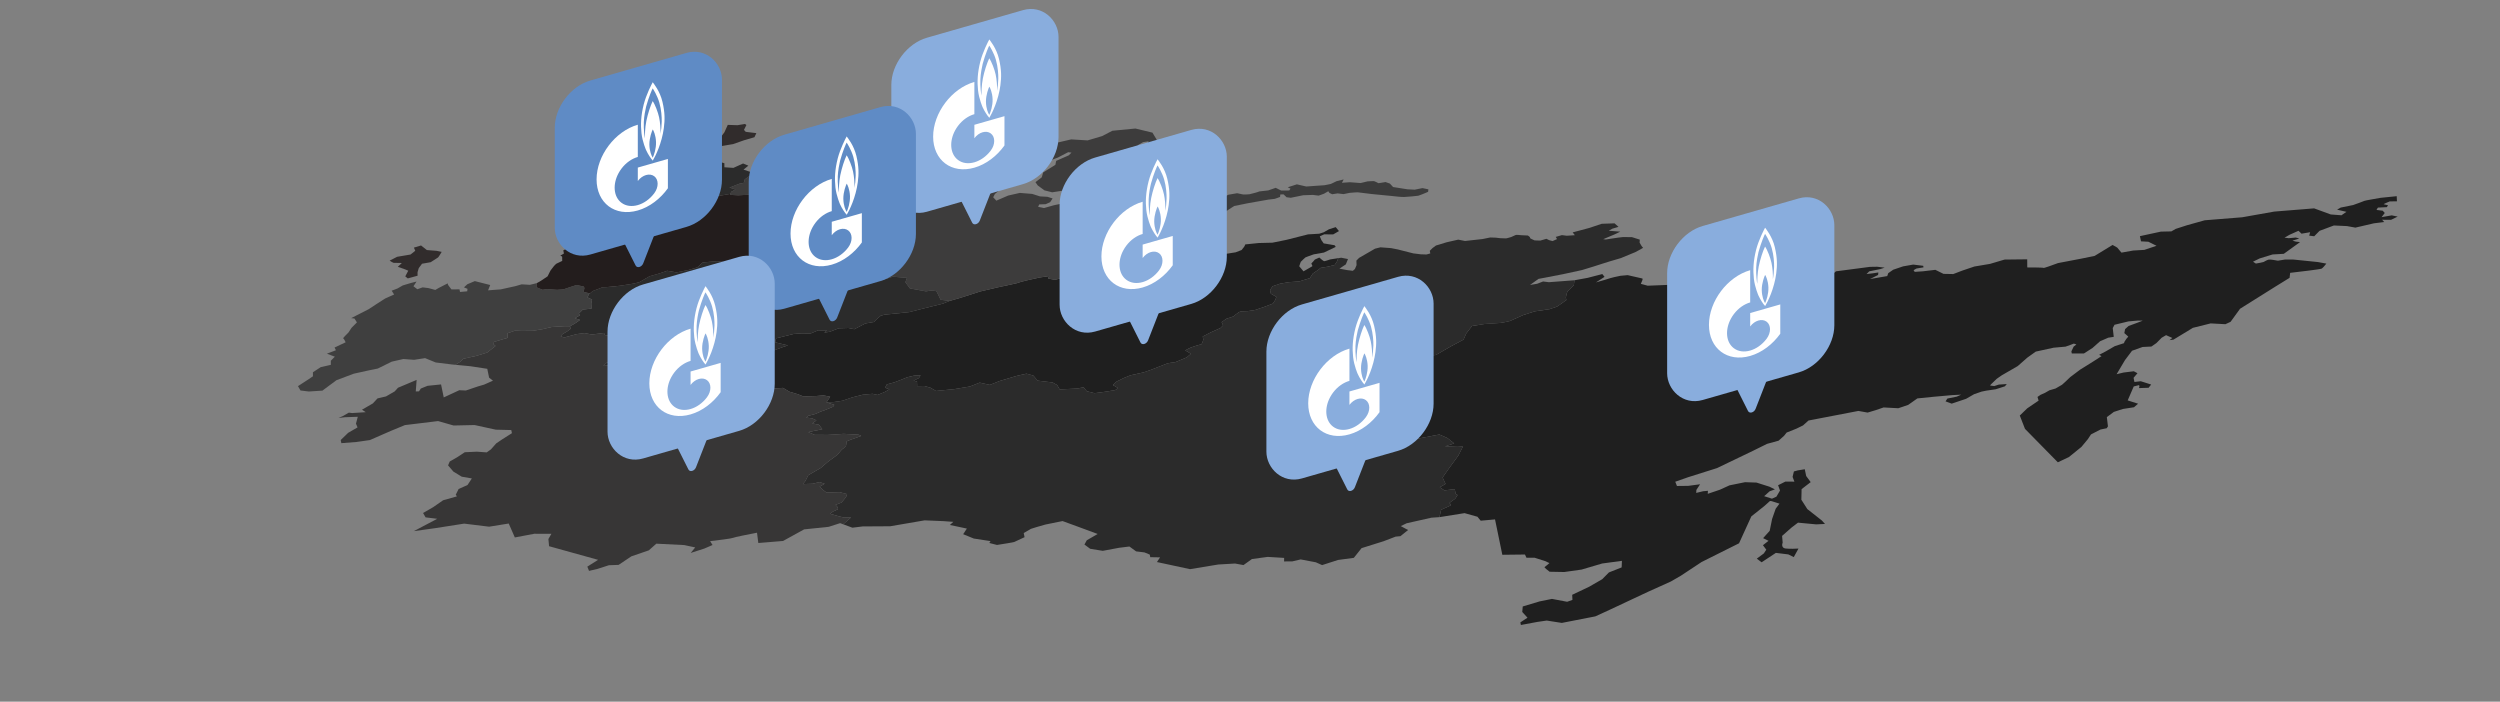 <?xml version="1.0" encoding="UTF-8"?> <svg xmlns="http://www.w3.org/2000/svg" width="1753" height="492" viewBox="0 0 1753 492" fill="none"><rect x="0" y="0" width="1753" height="492" fill="#808080" stroke="none"/><path d="M1009.33 362.625L1026.94 359.81L1035.99 362.343L1038.26 365.111L1048.31 364.211L1053.43 389.012L1069.31 388.828L1070.34 391.088L1076.02 391.074L1083.32 393.392L1086.47 394.845C1085.5 395.674 1083.47 397.391 1083.06 397.626C1082.66 397.86 1085.24 399.907 1086.58 400.901L1096.85 401.096L1109 399.389L1123.46 395.122L1137.29 393.264L1137.1 397.863L1128.17 401.387L1123.47 406.141L1114.33 411.418L1102.43 417.065L1102.6 420.641L1098.89 421.963L1088.25 419.945L1079.52 421.717L1067.75 425.248L1067.41 429.117L1071.08 433.122L1066.08 436.418L1066.45 438.241L1077.95 436.098L1084.57 435.133L1095.14 436.787L1118.63 432.206L1129.01 427.438L1155.43 415.042L1171.54 407.779L1178.65 403.675L1193.15 394.081L1219.42 380.955L1228.02 362.106L1237.29 354.714L1241.13 351.275L1242.29 351.418L1247.77 353.156L1245.1 356.738L1242.6 363.896L1240.91 372.22L1236.29 377.339L1240.09 379.228L1236.18 382.302L1238.53 385.435L1236.8 388.066L1231.87 391.727L1235.24 394.273L1245.24 387.681L1253.99 388.755L1257.79 390.643L1261.1 384.651C1259.23 384.777 1254.79 384.944 1252 384.6C1249.2 384.256 1249.5 381.687 1250 380.445L1249.6 375.775L1256.33 369.848L1260.75 366.48L1273.5 367.691L1279.69 367.384L1277.49 364.981L1267.31 356.978L1263.11 350.42L1263.28 342.975L1269.65 338.071L1266.49 333.772L1265.51 329.031L1260.57 329.846L1257.88 330.582L1256.96 334.379L1258.22 337.733L1251.95 337.675L1246.8 340.241L1248.14 343.96L1245.62 348.272L1242.5 349.666L1237.03 347.927L1240.86 344.488L1244.57 343.166L1240.76 341.277L1231.64 338.38L1223.63 338.107L1212.72 340.322L1205.97 343.403L1197.47 346.27L1197.6 344.153L1194.25 344.453L1189.38 345.632L1189.51 343.515L1192.11 339.568L1183.81 340.683L1175.87 340.774L1174.69 337.785L1183.7 334.626L1203.97 328.228L1229.3 316.054L1239.1 311.214L1247.16 309.006L1251 305.567L1252.8 303.3L1259.63 300.584L1264.27 298.31L1268.11 294.871L1303.09 288.147L1309.58 289.299L1315.47 287.534L1320.77 285.697L1331.11 286.256L1338.02 283.904L1344.47 279.365L1355.6 278.243L1368.99 277.044L1375.18 276.737L1372.06 278.131L1365.51 279.461L1364.22 281.434L1368.52 283.029L1378.62 279.648L1384.21 276.424L1389.51 274.587L1392.78 273.923L1399.4 272.958L1405.8 270.9L1407.17 269.291L1401.56 269.669L1398.37 270.698L1395.45 270.34L1395.88 269.682L1400.15 265.586L1403.63 263.169L1414.8 256.72L1421.53 250.793L1427.47 246.546L1439.98 243.816L1448.35 243.067L1452.05 241.744L1454.16 240.937L1455.98 241.516L1454.03 243.053L1452.45 246.414L1452.75 247.873L1461.27 247.853L1467.29 243.971L1472.57 239.287L1478.31 236.793L1482.16 236.2L1481.46 230.071L1482.68 227.733L1492.43 225.374L1499.12 224.775L1502.55 224.84L1498.33 226.455L1492.52 228.585L1490.13 230.78L1489.57 233.555L1492.36 236.029L1490.98 237.638L1489.69 239.612L1489.33 240.634L1482.94 242.693L1476.34 246.503L1471.92 248.804L1473.59 249.721L1467.57 253.603L1458.51 259.244L1451.63 264.442C1449.89 266.124 1446.32 269.548 1445.91 269.783L1441.35 272.421L1437.06 273.672L1434.01 275.43L1430.89 276.824L1428.69 278.331L1429.46 280.914L1421.49 286.334L1416.28 291.382L1419.92 300.714L1442.95 324.159L1450.72 320.491L1459.48 313.392L1464.03 307.908L1466.19 304.618L1472.86 301.173L1477.23 300.286L1478.09 298.971L1477.32 292.478L1482.24 288.817L1488.64 286.758L1496.35 285.572L1499.24 283.084L1491.94 280.766L1496.17 270.977L1499.95 270.019L1500.18 271.114L1499.82 272.136L1506.59 271.901L1508.4 269.635L1501.1 267.317L1496.66 267.838L1496.06 264.92L1498.8 261.703L1496.24 260.322L1489.04 261.215L1484.17 262.394L1490.07 252.455L1494.98 245.948L1502.38 243.304L1508.57 242.997L1512.05 240.58L1515.81 236.777L1518.86 235.018L1523.24 236.978L1521.29 238.515L1524.05 238.144L1537.68 229.865L1550.11 226.77L1560.46 227.33L1564.09 225.642L1570.72 216.504L1595.37 201.047L1605.45 194.82L1605.86 191.316C1612.9 190.521 1627.17 188.814 1627.98 188.345C1628.79 187.876 1630.49 185.809 1631.23 184.834L1625.33 183.753L1607.91 181.97L1602.23 181.984L1597.28 182.798C1595.51 182.462 1591.74 181.833 1590.87 182.011C1589.78 182.232 1587.75 183.405 1587.24 183.698C1586.83 183.932 1583.43 184.534 1581.79 184.805L1579.81 183.496L1584.46 181.223L1593.54 178.428L1601.4 177.972L1612.78 169.771L1609.86 169.413L1607.45 168.762L1612.25 167.218L1609.84 166.567L1604.82 167.017L1601.9 166.659L1605.46 164.607L1611.7 161.819L1613.83 163.858L1619.86 162.822L1619.22 165.231L1622.72 165.661L1626.48 161.857L1636.51 158.111L1645.69 158.528L1651.59 159.608L1664.61 156.585L1671.81 155.692L1670.34 154.09L1676.6 154.149L1681.25 151.875L1677.09 151.009L1669.96 152.267L1672.2 149.342L1670.73 147.74L1666.65 147.239C1666.19 147.182 1666.98 146.095 1667.44 145.559L1673.63 145.252L1674.49 143.937C1673.69 143.719 1671.97 143.271 1671.5 143.214C1671.04 143.157 1674.07 141.87 1675.64 141.234L1680.74 141.149L1680.57 137.573L1669.43 138.694C1665.77 139.311 1658.35 140.603 1657.94 140.838C1657.53 141.072 1652.49 142.894 1650.02 143.776L1641.3 145.548L1638.76 147.013L1645.32 148.53L1641.84 150.947L1634.34 150.381L1622.66 146.103L1594.71 148.358L1572.23 152.353L1545.96 154.458L1533.6 157.918L1525.61 160.491L1522.57 162.249L1515.21 162.413L1500.52 165.586L1501.28 169.233L1506.45 169.513L1512.15 172.345L1503.65 175.212L1495.79 175.668L1487.57 177.147L1484.56 173.578L1481.34 171.761L1468.72 179.454L1458.91 181.448L1443.05 184.478C1439.71 185.726 1433.02 188.15 1432.95 187.859C1432.89 187.567 1425.31 187.512 1421.52 187.521L1421.48 181.829L1405.6 182.012L1395.43 185.028L1384.45 186.879L1375.95 189.745L1369.63 192.168L1362.78 192.039L1357.08 189.206L1348.2 190.249L1342.6 190.627L1341.79 189.461L1343.82 188.289L1348.77 187.474L1348.54 186.38L1341.54 185.521L1334.42 186.779L1327.51 189.13L1324.04 191.547L1323.32 193.592L1311.25 195.664L1316.91 192.804L1317.11 191.052L1313.26 191.645L1308.82 192.167L1310.7 190.265L1318.34 188.714L1321.53 187.685L1316.28 187.04L1311.19 187.126L1287.4 190.247L1284.5 192.735L1279.05 193.843L1274.48 196.481L1279.22 197.418L1282.85 195.731L1283.22 197.555L1278.65 200.193L1276.7 201.73L1275.91 203.41L1268.99 202.916L1261.94 204.538L1260.64 206.512L1257.8 206.519L1251.31 205.366L1248.75 203.986C1247.71 204.45 1245.53 205.438 1245.12 205.673C1244.71 205.907 1240.35 207.338 1238.22 208.024L1236.04 208.468L1231.15 206.801L1226.91 205.57L1214.37 213.627L1208.41 215.028L1202.35 213.218C1201.59 212.295 1200.06 210.377 1200 210.086C1199.93 209.721 1200.34 206.217 1199.75 206.145C1199.29 206.088 1200.43 204.806 1201.05 204.172L1206.58 203.429C1207.01 202.771 1207.98 201.397 1208.39 201.162C1208.89 200.869 1209.53 198.459 1209.46 198.095L1208.7 194.447L1204.55 193.582L1196.25 194.696L1194.5 194.481L1191.06 191.57L1181.69 195.752L1172.84 199.641L1155.36 200.339L1150.55 199.037L1151.69 196.334C1151.81 195.993 1151.93 195.297 1151.47 195.24C1151 195.183 1144.51 193.675 1141.33 192.929L1136.31 193.379C1134.13 193.822 1129.66 194.766 1129.25 195.001C1128.85 195.235 1122.3 197.109 1119.08 198.017L1125.1 194.135L1123.55 192.168L1113.31 194.82L1104 196.52L1103.58 200.024C1102.33 201.292 1099.72 203.887 1099.32 204.121C1098.91 204.356 1098.25 207.189 1097.96 208.576L1098.34 210.4L1091.89 214.94L1086.59 216.777L1076.11 218.334L1068.12 220.907L1058.76 225.089C1057.13 225.482 1053.55 226.298 1052.21 226.418C1050.87 226.538 1044.18 226.973 1041 227.175L1032.2 228.582L1028.16 233.773L1026.22 238.156L1017.52 242.775L1006.85 248.93L999.576 249.458L1000.61 251.718L996.907 253.041L993.353 255.092L993.147 256.844L990.759 259.039L988.804 260.577L990.78 261.886L982.636 263.729L975.302 266.739C973.848 267.034 970.838 267.684 970.431 267.918C970.025 268.153 970.564 269.475 970.884 270.106L977.956 271.33C978.007 271.573 978.224 272.074 978.69 272.131C979.157 272.189 983.687 271.56 985.894 271.238L986.044 271.968L981.852 276.429L977.64 278.045C977.377 278.605 976.967 279.74 977.434 279.797C977.9 279.854 981.465 280.055 983.189 280.148L976.61 286.805L973.206 289.586L975.257 291.26L971.703 293.312C970.638 293.655 968.405 294.399 967.999 294.634L962.922 297.565C964.163 298.073 966.545 299.148 966.139 299.382C965.733 299.616 966.121 300.209 966.365 300.476L955.759 304.15L946.676 306.945L941.9 311.335L937.482 314.702L940.624 316.155L948.41 315.333C950.184 315.67 953.951 316.298 954.824 316.121C955.697 315.944 960.228 314.77 962.384 314.206L965.807 314.27L964.435 315.879C970.447 314.722 982.573 312.348 982.979 312.113C983.385 311.879 990.118 309.08 993.434 307.71L1009.29 304.68L1014.91 307.148L1019.67 310.932L1013.28 312.99L1021.88 313.335L1025.81 313.106L1022.57 319.463L1016.37 327.943L1011.54 334.815L1013.61 339.335L1009.55 341.68L1012.84 343.861L1020.05 342.968L1020.5 345.157L1020.72 346.251L1022.04 347.123L1020.31 349.755C1018.81 350.756 1015.94 352.772 1016.4 352.829C1016.87 352.886 1017.19 353.873 1017.29 354.36L1010.54 357.441L1009.33 362.625Z" fill="#1F1F1F"></path><path d="M836.603 178.618L833.763 178.624L828.892 179.804L825.263 181.491L824.474 183.171L818.512 184.572L812.626 186.337L810.163 188.168L808.866 190.141L803.995 191.32L799.707 192.571L789.156 193.764L779.545 194.006L770.065 192.131L764.912 194.697L757.408 194.131L747.213 194.301L739.653 196.217L734.913 195.279L735.702 193.599C733.859 193.846 729.955 194.386 729.082 194.563C728.209 194.74 722.562 196.014 719.848 196.628L716.068 197.586L712.871 198.615L699.274 201.567L687.35 204.368L674.562 208.485L665.987 210.987L663.88 211.795L661.267 212.896L652.616 215.032L637.495 218.863L620.249 220.656L617.559 221.392L614.664 223.88L612.784 225.782L606.747 226.818L599.056 230.85L594.899 229.984L588.128 230.219L581.809 232.642L577.954 233.235L579.909 231.698L573.646 231.64L568.418 233.842L562.155 233.783L556.55 234.162L544.119 237.256L543.556 240.031L552.529 242.199L549.332 243.228L541.415 246.166L539.178 249.09L533.518 251.95L532.764 248.303L525.183 247.372L530.844 244.513L526.968 242.259L521.006 243.66L512.581 246.891L516.251 250.896L526.822 252.55L525.299 253.429L514.974 255.716L509.143 255L497.577 256.779L486.82 259.724L480.35 261.417L477.53 264.27L479.3 267.331L476.254 269.09L474.806 270.334L481.145 270.757L487.614 269.063L492.485 267.884L495.983 268.313L498.11 270.352L500.724 269.251L501.945 266.913L505.931 264.203L509.636 262.881L517.422 262.059L520.941 265.335L523.424 266.351L531.588 267.353L534.503 267.711L536.63 269.749L539.49 272.589L543.421 272.361L549.026 271.982L553.56 274.672L559.617 276.482L563.342 278.006L572.37 277.692L577.392 277.243L582.132 278.18L579.538 282.127L584.052 281.97L590.672 281.006L597.574 278.654L605.134 276.739L611.83 276.139L615.404 276.934L620.631 274.732L623.678 272.973L620.611 271.886L621.833 269.547L627.211 268.075L631.424 266.46L636.144 264.551L641.015 263.372L645.529 263.215L644.232 265.189L640.602 266.876L643.01 267.527L643.106 270.738L648.203 270.653L652.435 271.883L656.311 274.136L669.119 272.865L680.103 271.015L686.929 268.298L694.077 269.887L700.903 267.171L712.676 263.64L719.728 262.017L724.544 263.32L727.555 266.888L738.051 268.177L741.268 269.994L743.037 273.055L755.413 272.442L759.776 271.556L762.053 274.323L767.452 275.697L775.746 274.583C777.395 274.311 780.911 273.724 781.783 273.547C782.656 273.37 783.45 272.448 783.739 272.01C782.861 271.428 780.988 270.25 780.522 270.193C780.055 270.136 781.869 268.462 782.834 267.633L787.986 265.067L792.706 263.158L801.94 261.093L807.243 259.256C810.754 257.909 817.876 255.158 818.282 254.924C818.688 254.689 822.476 254.135 824.319 253.888L832.161 250.585L835.056 248.097C833.959 247.37 831.647 245.901 831.181 245.844C830.597 245.772 834.227 244.085 834.734 243.792C835.242 243.499 841.636 241.44 842.219 241.512C842.686 241.569 843.466 239.295 843.798 238.151L843.345 235.963L849.513 232.81L855.756 230.022L857.636 228.12L856.6 225.86L860.079 223.444L864.874 221.9L866.322 220.656L868.785 218.826L870.384 218.311L874.898 218.154C876.741 217.907 880.529 217.353 880.935 217.118C881.341 216.884 884.639 215.796 886.238 215.281L892.556 212.858L894.286 210.227L894.999 208.182L891.124 205.928L890.596 203.375L892.325 200.744L897.628 198.907L903.665 197.871L910.944 197.343L918.429 195.063L920.59 191.774L924.576 189.064L926.024 187.82L930.97 187.005L935.841 185.826L937.57 183.195L938.385 181.027L932.755 181.893C931.52 182.334 928.933 183.201 928.467 183.144C928 183.086 926.027 181.422 925.099 180.597L921.977 181.991C921.376 182.747 920.071 184.316 919.665 184.551C919.158 184.844 920.625 186.446 920.118 186.739L916.564 188.791L914.025 190.257L911.014 186.688L912.085 183.62C913.025 182.669 915.006 180.709 915.413 180.474C915.819 180.24 919.456 178.956 921.223 178.344L928.351 177.087L936.625 173.126L935.816 171.96L928.16 170.665L926.541 168.333L925.431 165.709L928.552 164.315L934.815 164.373L938.877 162.028L936.6 159.26L931.804 160.804L928.251 162.856L925.054 163.885L917.192 164.342L902.071 168.173L892.254 170.166L882.643 170.408L873.183 171.379C873.064 171.72 872.74 172.533 872.394 173.059C872.048 173.586 871.047 174.79 870.589 175.326L866.377 176.942L858.666 178.128C856.578 178.108 852.301 178.128 851.895 178.363C851.489 178.597 848.73 180.462 847.401 181.365L847.346 183.847L844.45 186.335L840.162 187.586L839.449 189.631C839.499 189.874 839.381 190.404 838.509 190.582C837.636 190.759 832.666 191.642 830.29 192.061L826.942 192.361L832.562 183.809L835.231 180.227L836.603 178.618Z" fill="#1F1F1F"></path><path d="M597.711 370.023L604.914 369.13L624.212 369.012L648.36 364.868L661.545 365.42L668.467 365.915L666.079 368.11L677.968 370.636L675.374 374.583L682.824 377.63L694.561 379.427L693.696 380.742L699.095 382.116C702.951 381.523 710.763 380.279 711.169 380.044C711.576 379.81 716.178 377.697 718.428 376.67L717.825 373.752L722.902 370.821C723.308 370.586 729.854 368.712 733.076 367.805L742.893 365.811L745.074 365.368L756.757 369.646L769.68 374.432L762.065 378.829L760.411 381.825L764.438 384.807L773.26 386.246L784.751 384.102L791.954 383.21L796.639 386.628L802.47 387.344L806.195 388.868L806.572 390.692L813.418 390.821L811.257 394.111L834.45 399.091L854.235 395.833L866.028 395.148L871.934 396.229L877.876 391.982L888.935 390.496L900.446 391.199L900.391 393.68L906.071 393.667L912.033 392.266L922.679 394.284L927.063 396.244L938.252 392.642L949.311 391.156L954.725 384.356L970.202 379.503L978.627 376.272L981.974 375.972L987.333 371.653L982.216 368.892L986.352 366.912L1003.73 363.003L1009.33 362.625L1010.54 357.441L1017.29 354.36C1017.19 353.873 1016.87 352.886 1016.4 352.829C1015.94 352.772 1018.81 350.756 1020.31 349.755L1022.04 347.123L1020.72 346.251L1020.5 345.157L1020.05 342.968L1012.84 343.861L1009.55 341.68L1013.61 339.335L1011.54 334.815L1016.37 327.943L1022.57 319.463L1025.81 313.106L1021.88 313.335L1013.28 312.99L1019.67 310.932L1014.91 307.148L1009.29 304.68L993.434 307.71C990.118 309.08 983.385 311.879 982.979 312.113C982.573 312.348 970.447 314.722 964.435 315.879L965.807 314.27L962.384 314.206C960.228 314.77 955.697 315.944 954.824 316.121C953.951 316.298 950.184 315.67 948.41 315.333L940.624 316.155L937.482 314.702L941.9 311.335L946.676 306.945L955.759 304.15L966.365 300.476C966.121 300.209 965.733 299.616 966.139 299.382C966.545 299.148 964.163 298.073 962.922 297.565L967.999 294.634C968.405 294.399 970.638 293.655 971.703 293.312L975.257 291.26L973.206 289.586L976.61 286.805L983.189 280.148C981.465 280.055 977.9 279.854 977.434 279.797C976.967 279.74 977.377 278.605 977.64 278.045L981.852 276.429L986.044 271.968L985.894 271.238C983.687 271.56 979.157 272.189 978.69 272.131C978.224 272.074 978.007 271.573 977.956 271.33L970.884 270.106C970.564 269.475 970.025 268.153 970.431 267.918C970.838 267.684 973.848 267.034 975.302 266.739L982.636 263.729L990.78 261.886L988.804 260.577L990.759 259.039L993.147 256.844L993.353 255.092L996.907 253.041L1000.61 251.718L999.576 249.458L1006.85 248.93L1017.52 242.775L1026.22 238.156L1028.16 233.773L1032.2 228.582L1041 227.175C1044.18 226.973 1050.87 226.538 1052.21 226.418C1053.55 226.298 1057.13 225.482 1058.76 225.089L1068.12 220.907L1076.11 218.334L1086.59 216.777L1091.89 214.94L1098.34 210.4L1097.96 208.576C1098.25 207.189 1098.91 204.356 1099.32 204.121C1099.72 203.887 1102.33 201.292 1103.58 200.024L1104 196.52L1086.09 197.876L1082.01 197.375L1077.8 198.991L1072.85 199.805L1078.79 195.558L1095.74 192.307L1109.33 189.356C1113.79 188.007 1122.81 185.252 1123.21 185.017C1123.62 184.783 1132.3 182.222 1136.58 180.972L1146.53 176.861C1148.59 175.81 1152.58 173.694 1152.12 173.637C1151.65 173.58 1150.3 171.281 1149.69 170.14L1149.82 168.023L1144.34 166.284C1142.45 166.289 1138.55 166.284 1138.08 166.226C1137.61 166.169 1132.36 166.945 1129.79 167.341L1125.93 167.934L1124.18 167.719L1132.02 164.416L1136.16 162.436L1128.07 161.798L1130.61 160.333L1134.9 159.082L1132.11 156.607L1123.09 156.921L1114.59 159.787L1102.74 162.953L1104.28 164.92L1098.68 165.298L1095.18 164.868L1090.89 166.119L1091.78 167.65L1088.65 169.044L1086.25 168.393L1084.35 167.448L1080.06 168.699L1076.05 168.563C1074.81 168.055 1072.43 166.98 1072.83 166.746C1073.24 166.511 1072.03 165.58 1071.37 165.144L1066.78 164.936C1065.61 164.793 1063.18 164.565 1062.77 164.799C1062.36 165.034 1060.52 165.826 1059.65 166.193C1058.58 166.536 1056.34 167.208 1055.87 167.151C1055.4 167.094 1053 167.036 1051.86 167.015L1048.95 166.657L1044.94 166.52L1039.49 167.628L1027.26 168.97L1022.52 168.033L1014.38 169.877L1006.89 172.157L1004.43 173.987L1002.55 175.889L1002.93 177.712L1000.24 178.449L996.232 178.312L990.984 177.668L980.187 174.92L975.447 173.983L967.942 173.417L964.162 174.374L958.069 177.892L952.992 180.823L951.112 182.725L951.208 185.936L950.062 188.639L948.614 189.883L944.532 189.382L939.209 188.372L943.703 185.37L945.206 181.644L940.466 180.707L938.385 181.027L937.57 183.195L935.841 185.826L930.97 187.005L926.024 187.82L924.576 189.064L920.59 191.774L918.429 195.063L910.944 197.343L903.665 197.871L897.628 198.907L892.325 200.744L890.596 203.375L891.124 205.928L894.999 208.182L894.286 210.227L892.556 212.858L886.238 215.281C884.639 215.796 881.341 216.884 880.935 217.118C880.529 217.353 876.741 217.907 874.898 218.154L870.384 218.311L868.785 218.826L866.322 220.656L864.874 221.9L860.079 223.444L856.6 225.86L857.636 228.12L855.756 230.022L849.513 232.81L843.345 235.963L843.798 238.151C843.466 239.295 842.686 241.569 842.219 241.512C841.636 241.44 835.242 243.499 834.734 243.792C834.227 244.085 830.597 245.772 831.181 245.844C831.647 245.901 833.959 247.37 835.056 248.097L832.161 250.585L824.319 253.888C822.476 254.135 818.688 254.689 818.282 254.924C817.876 255.158 810.754 257.909 807.243 259.256L801.94 261.093L792.706 263.158L787.986 265.067L782.834 267.633C781.869 268.462 780.055 270.136 780.522 270.193C780.988 270.25 782.861 271.428 783.739 272.01C783.45 272.448 782.656 273.37 781.783 273.547C780.911 273.724 777.395 274.311 775.746 274.583L767.452 275.697L762.053 274.323L759.776 271.556L755.413 272.442L743.037 273.055L741.268 269.994L738.051 268.177L727.555 266.888L724.544 263.32L719.728 262.017L712.676 263.64L700.903 267.171L694.077 269.887L686.929 268.298L680.103 271.015L669.119 272.865L656.311 274.136L652.435 271.883L648.203 270.653L643.106 270.738L643.01 267.527L640.602 266.876L644.232 265.189L645.529 263.215L641.015 263.372L636.144 264.551L631.424 266.46L627.211 268.075L621.833 269.547L620.611 271.886L623.678 272.973L620.631 274.732L615.404 276.934L611.83 276.139L605.134 276.739L597.574 278.654L590.672 281.006L584.052 281.97L579.538 282.127L585.012 283.866L584.148 285.181L578.92 287.383L575.215 288.705L572.094 290.099L570.495 290.614L566.715 291.572L565.267 292.816L569.349 293.317L572.491 294.769L569.52 296.892L574.26 297.83L576.613 300.962L566.796 302.956L571.179 304.916C574.019 304.909 579.816 304.91 580.282 304.968C580.749 305.025 587.95 304.487 591.492 304.211L601.837 304.771C602.639 304.988 604.143 305.48 603.737 305.715C603.331 305.949 598.628 307.576 596.328 308.36L593.714 309.46L593.226 312.6C592.769 313.136 591.651 314.326 590.839 314.795C589.823 315.381 587.662 318.67 587.154 318.963C586.646 319.256 582.228 322.624 581.72 322.917C581.314 323.151 579.282 324.869 578.317 325.698C577.521 326.43 575.828 327.952 575.422 328.186L566.791 333.169L564.78 337.188L562.976 339.454L569.747 339.22L574.618 338.04L578.267 339.199L574.713 341.251L576.839 343.289L579.549 345.399L588.577 345.086L593.976 346.46L593.262 348.505L590.085 352.38L585.873 353.996L587.341 355.598L587.642 357.057L584.013 358.744L582.058 360.281L588.698 362.163L591.689 362.886L596.786 362.8L591.249 367.63L597.711 370.023Z" fill="#2B2B2B"></path><path d="M536.597 121.165L528.303 122.28L525.182 123.674L522.211 125.797L521.572 128.207L518.3 128.871L511.474 131.588L515.706 132.818L512.66 134.577L512.184 135.94L511.946 136.622L517.702 136.973C519.57 136.847 523.423 136.61 523.89 136.667C524.356 136.724 527.958 135.271 529.701 134.537L535.436 132.042L539.086 133.201L542.68 136.841L546.199 140.117L554.211 140.39C555.835 139.997 559.3 139.166 560.173 138.989C561.046 138.812 561.026 139.449 560.907 139.79L560.268 142.2L560.721 144.388L567.135 145.176L566.647 148.315L569.789 149.767L573.871 150.268L570.468 153.049L569.905 155.824L572.614 157.934L575.982 160.48L571.77 162.096L567.276 165.099L570.493 166.915L579.898 168.426L583.925 171.408L583.306 176.664L583.854 182.063L591.209 181.9L594.35 183.352L598.281 183.124L602.494 181.508L601.609 179.978L604.223 178.877L608.154 178.649L612.235 179.15L617.182 178.335L621.62 177.814L625.627 177.95L627.527 178.895L626.305 181.233L622.319 183.942L618.539 184.9L604.942 187.852L600.654 189.102L596.16 192.105L592.682 194.522L597.628 193.707L600.9 193.043L603.74 193.036L606.374 194.781L609.667 196.963L615.93 197.021L621.309 195.548L626.104 194.004L635.942 194.857L634.871 197.925L638.033 202.223L649.263 204.313L653.118 203.72L656.617 204.149L659.572 210.199L665.987 210.987L674.562 208.485L687.35 204.368L699.274 201.567L712.871 198.615L716.068 197.586L719.848 196.628C722.562 196.014 728.209 194.74 729.082 194.563C729.955 194.386 733.859 193.846 735.702 193.599L734.913 195.279L739.653 196.217L747.213 194.301L757.408 194.131L764.912 194.697L770.065 192.131L779.545 194.006L789.156 193.764L799.707 192.571L803.995 191.32L808.866 190.141L810.163 188.168L812.626 186.337L818.512 184.572L824.474 183.171L825.263 181.491L828.892 179.804L833.763 178.624L836.603 178.618L837.166 175.843L835.397 172.782L838.875 170.366L836.166 168.256L833.25 167.898L827.721 168.641L822.569 171.207L817.924 173.481L809.911 173.208L804.457 174.315L804.005 172.127L808.876 170.948L813.164 169.697L813.445 168.31L805.432 168.037L799.958 166.298L800.014 163.817L790.176 162.964L786.019 162.099L787.899 160.197L793.579 160.183L800.707 158.926L803.603 156.438L798.355 155.793L790.795 157.709L790.061 156.908L787.427 155.162L781.143 152.258L776.252 150.591L772.829 150.526L767.958 151.705L768.596 149.296L762.408 149.602L755.788 150.567L750.033 150.215L749.073 148.32L752.551 145.904L757.196 143.63L762.067 142.451L767.671 142.073L768.782 144.698L773.221 144.176L780.63 141.531L788.246 137.135L787.492 133.487L784.501 132.765L781.454 134.524L772.804 136.66L765.168 138.211L755.708 139.182L748.881 141.899L739.064 143.892L732.087 145.879L727.93 145.013L728.719 143.333L733.233 143.176L736.355 141.782L738.084 139.151L734.435 137.992L729.262 137.712L723.788 135.974L715.117 135.265L706.973 137.108L698.624 140.704L696.422 138.301L697.644 135.963L703.002 131.644L709.602 127.834L706.687 127.476L701.007 127.489L692.939 129.698L691.134 131.964L691.511 133.788L684.459 135.41L681.468 134.688L683.046 131.327L691.094 126.272L692.391 124.299L711.291 119.51L719.661 118.761L725.698 117.725L729.759 115.38L737.601 112.077L741.813 110.462L748.996 106.723L751.329 107.009L749.449 108.911L740.592 112.8L740.029 115.574L731.474 120.922L730.478 124.354L726.06 127.722L727.678 130.053L732.363 133.472L737.762 134.846L745.473 133.66L752.018 132.331L761.609 129.243L767.777 126.09L770.672 123.602L776.106 119.649L782.706 115.838L791.412 111.22L796.187 106.83L797.972 101.717L801.526 99.665L805.381 99.072L804.743 101.482L809.181 100.961L811.569 98.766L808.106 93.008L796.142 90.118L779.986 91.689L772.803 95.427L762.629 98.444L751.118 97.741L725.089 103.787L721.515 102.993L714.387 104.25L709.215 103.971L695.768 107.652L693.888 109.554L690.616 110.218L684.127 109.066L665.905 117.137L658.551 117.3L652.493 115.49L630.919 112.841L615.552 112.731L609.178 117.636L604.156 118.086L606.036 116.184L603.121 115.826L601.859 112.472L591.383 114.029L583.728 112.734L566.934 116.715L558.77 115.712L549.104 118.435L544.439 117.863L536.597 121.165Z" fill="#3D3C3C"></path><path d="M846.993 154.656L859.837 148.058L865.346 144.469L875.163 142.475C876.036 142.298 885.03 140.724 889.419 139.96L893.857 139.438L897.562 138.116L897.768 136.364L900.025 136.286L902.151 138.324L905.067 138.682L909.43 137.796L913.793 136.91L920.564 136.675L924.646 137.176L928.351 135.854L931.397 134.095L932.206 135.261L934.106 136.205L937.962 135.612L942.043 136.113L946.407 135.227C948.081 135.077 951.545 134.792 952.011 134.849L961.924 136.066L975.843 137.42C977.981 137.682 982.709 138.191 984.514 138.129C986.771 138.05 993.467 137.451 994.558 137.229C995.43 137.052 999.472 135.344 1001.38 134.513L1001.59 132.761L997.433 131.895L991.979 133.003L986.806 132.723L976.818 131.141L974.617 128.738L971.55 127.651L966.604 128.465C965.751 128.005 963.929 127.07 963.462 127.013C962.996 126.956 960.259 127.094 958.948 127.17L954.077 128.349L946.572 127.783L940.968 128.161L942.189 125.823L937.318 127.002L933.181 128.982L928.818 129.868L915.935 130.775L909.37 129.258L902.976 131.316L904.876 132.26L904.011 133.576L898.331 133.59L894.531 131.701L889.228 133.538L883.115 134.209C882.413 134.479 880.791 135.062 879.918 135.239C878.827 135.46 877.229 135.975 876.138 136.196C875.265 136.374 872.765 136.375 871.624 136.353L867.467 135.487L861.43 136.523L857.293 138.503L854.83 140.334L856.73 141.278L855.508 143.616L851.296 145.232L846.274 145.681L842.57 147.004L841.348 149.342L842.384 151.602L841.67 153.647L843.646 154.956L844.887 155.464L846.993 154.656Z" fill="#3C3C3C"></path><path d="M805.759 142.129L807.227 143.731L805.422 145.997L801.21 147.613L794.871 147.19L791.805 146.103L795.791 143.393L801.169 141.921L805.759 142.129Z" fill="#2C2B2B"></path><path d="M844.852 160.791L841.957 163.28L838.252 164.602L835.713 166.068L831.858 166.661L831.556 165.202L833.286 162.57L838.513 160.369L844.626 159.697L844.852 160.791Z" fill="#3C3C3C"></path><path d="M512.66 134.577L515.706 132.818L511.474 131.588L518.3 128.871L521.572 128.207L522.211 125.797L525.182 123.674L528.303 122.28L528.077 121.185L521.361 118.939L524.764 116.158L521.039 114.634L514.289 117.715L507.95 117.292L507.93 114.446L501.289 112.564L495.835 113.672L485.49 113.113L488.084 109.166L491.563 106.749L488.647 106.391L471.702 109.643L468.711 108.92L465.419 106.738L461.845 105.944L456.109 108.439L448.83 108.967L447.458 110.576L447.554 113.787L450.489 116.991L446.579 120.065C445.181 121.552 442.285 124.585 441.879 124.82C441.472 125.054 434.313 129.46 430.785 131.633L433.213 135.13C433.702 135.664 434.914 136.761 435.847 136.876C436.78 136.99 430.542 139.394 427.307 140.581L419.882 144.868L428.835 144.19L434.741 145.271L441.457 147.517L437.471 150.227L448.962 148.083L455.205 145.295L460.453 145.94L457.557 148.428L458.085 150.981L463.765 150.967L465.872 150.159L470.084 148.544L472.622 147.078L477.192 144.44L482.344 141.874L492.01 139.151L500.305 138.036L512.184 135.94L512.66 134.577Z" fill="#2B2B2B"></path><path d="M665.987 210.987L659.572 210.199L656.617 204.149L653.118 203.72L649.263 204.313L638.033 202.223L634.871 197.925L635.942 194.857L626.104 194.004L621.309 195.548L615.93 197.021L609.667 196.963L606.374 194.781L603.74 193.036L600.9 193.043L597.628 193.707L592.682 194.522L596.16 192.105L600.654 189.102L604.942 187.852L618.539 184.9L622.319 183.942L626.305 181.233L627.527 178.895L625.627 177.95L621.62 177.814L617.182 178.335L612.235 179.15L608.154 178.649L604.223 178.877L601.609 179.978L602.494 181.508L598.281 183.124L594.35 183.352L591.736 184.453L586.433 186.29L582.296 188.27L577.275 188.72L567.513 188.232L563.733 189.19L558.917 187.888L559.988 184.82L555.172 183.518L550.226 184.332L540.971 183.551L533.899 182.328L530.325 181.533L519.698 182.361L508.64 183.847L502.809 183.131L492.765 184.031L488.93 187.47L483.043 189.235L474.317 191.007L467.828 189.855L462.524 191.692L455.547 193.679L453.009 195.145L448.44 197.783C448.033 198.017 445.023 198.667 443.569 198.962L434.767 200.369L425.307 201.341C424.36 201.343 422.365 201.406 421.959 201.64C421.553 201.875 417.577 203.354 415.64 204.064L413.672 205.755L412.745 206.552C412.651 207.014 412.362 207.998 411.956 208.232C411.55 208.467 413.931 209.541 415.173 210.049L414.61 212.824L414.781 216.399L408.668 217.07L405.848 219.923L406.658 221.089L403.104 223.141L406.753 224.3C405.932 224.91 404.189 226.189 403.783 226.423L399.721 228.768L400.098 230.592L397.635 232.422L394.589 234.181C394.183 234.415 393.505 235.351 393.217 235.79C393.85 236.104 395.335 236.69 396.207 236.512C397.08 236.335 401.95 234.966 404.275 234.304L409.805 233.561L415.128 234.57L423.422 233.456L424.307 234.986L431.812 235.552L438.658 235.682L436.044 236.783L432.134 239.857L434.034 240.801L440.805 240.566L441.539 241.367L439.583 242.905L435.371 244.52L436.763 245.757L436.633 247.874L434.32 250.434L430.842 252.85L425.463 254.323L423.076 256.518L430.354 255.99L432.837 257.005L426.896 261.252L431.636 262.19L438.483 262.319L439.594 264.944L438.297 266.918L441.288 267.64L446.968 267.627L445.163 269.893L444.449 271.938L440.82 273.626L439.523 275.599L441.574 277.273L447.611 276.237L449.079 277.839L448.873 279.591L454.855 281.036C456.309 280.741 459.32 280.091 459.726 279.857L463.787 277.512L465.441 274.516L467.753 271.956L472.041 270.705L474.806 270.334L476.254 269.09L479.3 267.331L477.53 264.27L480.35 261.417L486.82 259.724L497.577 256.779L509.143 255L514.974 255.716L525.299 253.429L526.822 252.55L516.251 250.896L512.581 246.891L521.006 243.66L526.968 242.259L530.844 244.513L525.183 247.372L532.764 248.303L533.518 251.95L539.178 249.09L541.415 246.166L549.332 243.228L552.529 242.199L543.556 240.031L544.119 237.256L556.55 234.162L562.155 233.783L568.418 233.842L573.646 231.64L579.909 231.698L577.954 233.235L581.809 232.642L588.128 230.219L594.899 229.984L599.056 230.85L606.747 226.818L612.784 225.782L614.664 223.88L617.559 221.392L620.249 220.656L637.495 218.863L652.616 215.032L661.267 212.896L663.88 211.795L665.987 210.987Z" fill="#2B2B2B"></path><path d="M329.935 256.812L341.673 258.608L342.125 260.796L342.955 264.808L345.664 266.918L339.421 269.706L335.133 270.957L326.633 273.823L322.044 273.615L314.785 276.99L311.156 278.677L309.271 269.559L299.81 270.53L295.09 272.439L293.793 274.412L291.536 274.49L292.134 266.388L279.065 271.893L276.753 274.452L270.66 277.97L264.699 279.371L261.447 282.881L253.831 287.278L256.465 289.023L246.929 289.63L244.597 289.343L240.535 291.688L237.414 293.082L241.852 292.561L250.88 292.248L249.604 297.067L250.715 299.692L244.115 303.502L238.907 308.55L239.359 310.739L249.986 309.911L259.371 308.575L273.963 302.191L283.911 298.081L307.195 295.252L318.068 298.364L332.776 298.038L347.655 301.286L358.508 301.553L358.96 303.741L351.928 308.209L347.942 310.919L344.257 315.087L341.287 317.211L334.365 316.716L325.92 317.101L320.918 320.397L315.334 323.622L314.188 326.324L317.933 330.694L323.784 334.256L330.856 335.48L327.83 340.085L321.587 342.873L319.577 346.892L320.386 348.057L310.719 350.781L303.763 355.614L296.655 359.717L298.424 362.778L306.588 363.78L290.191 372.431L305.105 370.352L325.473 367.166L342.966 369.314L356.714 367.092L361.007 376.861L374.68 374.274L386.623 374.319L384.537 377.972L385.01 383.007L419.378 392.558L411.838 397.32L413.024 400.309L418.986 398.909L426.978 396.335L433.749 396.1L442.737 390.095L454.942 385.906L460.225 381.223L479.749 382.198L487.48 383.859L484.303 387.734L493.894 384.646L499.63 382.151L497.935 379.455C502.932 378.884 513.128 377.624 513.941 377.155C514.753 376.686 525.525 374.549 530.81 373.539L531.735 380.761L549.057 379.334L563.856 371.198L581.103 369.406L589.095 366.832L591.249 367.63L596.786 362.8L591.689 362.886L588.698 362.163L582.058 360.281L584.013 358.744L587.642 357.057L587.341 355.598L585.873 353.996L590.085 352.38L593.262 348.505L593.976 346.46L588.577 345.086L579.549 345.399L576.839 343.289L574.713 341.251L578.267 339.199L574.618 338.04L569.747 339.22L562.976 339.454L564.78 337.188L566.791 333.169L575.422 328.186C575.828 327.952 577.521 326.43 578.317 325.698C579.282 324.869 581.314 323.151 581.72 322.917C582.228 322.624 586.646 319.256 587.154 318.963C587.662 318.67 589.823 315.381 590.839 314.795C591.651 314.326 592.769 313.136 593.226 312.6L593.714 309.46L596.328 308.36C598.628 307.576 603.331 305.949 603.737 305.715C604.143 305.48 602.639 304.988 601.837 304.771L591.492 304.211C587.95 304.487 580.749 305.025 580.282 304.968C579.816 304.91 574.019 304.909 571.179 304.916L566.796 302.956L576.613 300.962L574.26 297.83L569.52 296.892L572.491 294.769L569.349 293.317L565.267 292.816L566.715 291.572L570.495 290.614L572.094 290.099L575.215 288.705L578.92 287.383L584.148 285.181L585.012 283.866L579.538 282.127L582.132 278.18L577.392 277.243L572.37 277.692L563.342 278.006L559.617 276.482L553.56 274.672L549.026 271.982L543.421 272.361L539.49 272.589L536.63 269.749L534.503 267.711L531.588 267.353L523.424 266.351L520.941 265.335L517.422 262.059L509.636 262.881L505.931 264.203L501.945 266.913L500.724 269.251L498.11 270.352L495.983 268.313L492.485 267.884L487.614 269.063L481.145 270.757L474.806 270.334L472.041 270.705L467.753 271.956L465.441 274.516L463.787 277.512L459.726 279.857C459.32 280.091 456.309 280.741 454.855 281.036L448.873 279.591L449.079 277.839L447.611 276.237L441.574 277.273L439.523 275.599L440.82 273.626L444.449 271.938L445.163 269.893L446.968 267.627L441.288 267.64L438.297 266.918L439.594 264.944L438.483 262.319L431.636 262.19L426.896 261.252L432.837 257.005L430.354 255.99L423.076 256.518L425.463 254.323L430.842 252.85L434.32 250.434L436.633 247.874L436.763 245.757L435.371 244.52L439.583 242.905L441.539 241.367L440.805 240.566L434.034 240.801L432.134 239.857L436.044 236.783L438.658 235.682L431.812 235.552L424.307 234.986L423.422 233.456L415.128 234.57L409.805 233.561L404.275 234.304C401.95 234.966 397.08 236.335 396.207 236.512C395.335 236.69 393.85 236.104 393.217 235.79C393.505 235.351 394.183 234.415 394.589 234.181L397.635 232.422L400.098 230.592L399.721 228.768L396.298 228.703L386.762 229.31L380.8 230.711L373.673 231.968L365.735 232.06L361.146 231.852L355.843 233.689L355.938 236.9L351.651 238.15L345.764 239.916L346.066 241.375L347.458 242.612L341.592 247.224L334.107 249.504L324.873 251.569L322.993 253.471L319.289 255.801L329.935 256.812Z" fill="#373636"></path><path d="M295.251 172.116L299.294 175.341L306.179 175.883L309.716 176.62C308.997 177.846 307.474 180.347 307.127 180.547C306.781 180.747 303.561 182.837 301.995 183.858L295.923 184.931L293.641 187.986L292.785 190.912L292.794 193.339L285.92 195.223L284.178 193.797L286.27 189.809L283.102 188.511L278.942 187.091L281.784 184.408C280.006 184.392 276.352 184.347 275.955 184.298C275.558 184.25 273.967 183.246 273.221 182.75L278.48 180.061L287.836 178.481L291.174 175.859L290.235 173.622L295.251 172.116Z" fill="#312C2C"></path><path d="M501.381 103.14L514.021 101.054L521.699 98.359L529.007 96.225L530.359 93.359L522.915 92.445L521.669 91.079L523.392 87.653L522.371 86.921L517.13 87.793L510.308 87.562L507.973 92.732L503.04 99.403L501.381 103.14Z" fill="#312C2C"></path><path fill-rule="evenodd" clip-rule="evenodd" d="M413.672 205.755L409.147 204.688L409.769 202.245L409.516 201.001L404.321 199.83C401.632 200.688 396.154 202.461 395.759 202.689C395.364 202.917 392.164 203.143 390.614 203.227L383.729 202.685L380.445 203.192L376.222 201.46L376.422 198.537L371.551 199.717L365.795 199.365L361.507 200.616L351.182 202.903L342.23 203.581L343.733 199.856L332.935 197.108L327.708 199.31L325.32 201.505L327.803 202.521L327.597 204.273L322.575 204.722L322.198 202.899L316.518 202.912L314.166 199.78L313.939 198.686L307.772 201.838L305.233 203.304L300.418 202.002L296.336 201.5L292.631 202.823L289.922 200.713L292.083 197.424L288.303 198.381L282.417 200.147L278.863 202.199C278.457 202.433 275.885 203.373 274.651 203.814L276.345 206.51L270.101 209.298L263.577 213.474L258.575 216.77L246.24 223.075L248.572 223.361L250.266 226.058L246.506 229.861L244.345 233.151C242.922 234.516 240.194 237.262 240.66 237.319C241.127 237.376 241.984 239.14 242.354 240.015L234.588 243.683L235.548 245.578L229.23 248.001L234.779 250.104L231.959 252.957L231.979 255.803L224.927 257.425L219.418 261.014L219.438 263.861L214.944 266.863L208.927 270.745L210.696 273.806L216.528 274.522L226.063 273.916L235.916 266.595L248.045 262.041L258.37 259.754L264.915 258.425L274.712 253.585L282.855 251.742L290.36 252.308L298.071 251.122L305.52 254.169L317.182 255.601L319.289 255.801L322.993 253.471L324.873 251.569L334.107 249.504L341.592 247.224L347.458 242.612L346.066 241.375L345.764 239.916L351.651 238.15L355.938 236.9L355.843 233.689L361.146 231.852L365.735 232.06L373.673 231.968L380.8 230.711L386.762 229.31L396.298 228.703L399.721 228.768L403.783 226.423C404.189 226.189 405.932 224.91 406.753 224.3L403.104 223.141L406.658 221.089L405.848 219.923L408.668 217.07L414.781 216.399L414.61 212.824L415.173 210.049C413.931 209.541 411.55 208.467 411.956 208.232C412.362 207.998 412.651 207.014 412.745 206.552L413.672 205.755Z" fill="#3F3F3F"></path><path d="M594.35 183.352L591.209 181.9L583.854 182.063L583.306 176.664L583.925 171.408L579.898 168.426L570.493 166.915L567.276 165.099L571.77 162.096L575.982 160.48L572.614 157.934L569.905 155.824L570.468 153.049L573.871 150.268L569.789 149.767L566.647 148.315L567.135 145.176L560.721 144.388L560.268 142.2L560.907 139.79C561.026 139.449 561.046 138.812 560.173 138.989C559.3 139.166 555.835 139.997 554.211 140.39L546.199 140.117L542.68 136.841L539.086 133.201L535.436 132.042L529.701 134.537C527.958 135.271 524.356 136.724 523.89 136.667C523.423 136.61 519.57 136.847 517.702 136.973L511.946 136.622L512.184 135.94L500.305 138.036L492.01 139.151L482.344 141.874L477.192 144.44L472.622 147.078L470.084 148.544L465.872 150.159L463.765 150.967L458.085 150.981L457.557 148.428L460.453 145.94L455.205 145.295L448.962 148.083L437.471 150.227L435.591 152.129L439.24 153.288L439.185 155.769L436.722 157.599L441.537 158.902L441.331 160.654L434.786 161.983L427.734 163.605L422.129 163.983L415.434 164.583L411.955 166.999L412.915 168.895L409.944 171.018L404.998 171.832L399.544 172.94L394.975 175.578L395.427 177.766L392.889 179.232C393.303 179.401 394.146 179.813 394.206 180.105C394.266 180.396 394.245 182.124 394.226 182.951C393.016 183.513 390.495 184.696 390.089 184.931C389.683 185.165 388.667 186.297 388.209 186.833L385.972 189.757L383.962 193.776L379.468 196.779L376.422 198.537L376.222 201.46L380.445 203.192L383.729 202.685L390.614 203.227C392.164 203.143 395.364 202.917 395.759 202.689C396.154 202.461 401.632 200.688 404.321 199.83L409.516 201.001L409.769 202.245L409.147 204.688L413.672 205.755L415.64 204.064C417.577 203.354 421.553 201.875 421.959 201.64C422.365 201.406 424.36 201.343 425.307 201.341L434.767 200.369L443.569 198.962C445.023 198.667 448.033 198.017 448.44 197.783L453.009 195.145L455.547 193.679L462.524 191.692L467.828 189.855L474.317 191.007L483.043 189.235L488.93 187.47L492.765 184.031L502.809 183.131L508.64 183.847L519.698 182.361L530.325 181.533L533.899 182.328L540.971 183.551L550.226 184.332L555.172 183.518L559.988 184.82L558.917 187.888L563.733 189.19L567.513 188.232L577.275 188.72L582.296 188.27L586.433 186.29L591.736 184.453L594.35 183.352Z" fill="#231D1D"></path><rect width="122" height="122" rx="25.925" transform="matrix(0.961 -0.276 0 1 1169 165.628)" fill="#89ADDD"></rect><path d="M1244.52 173.392C1242.74 165.831 1238.3 160.542 1237.69 159.656C1236.72 161.438 1233.18 168.252 1231.38 175.183C1229.42 182.927 1229.13 189.376 1229.81 195.424C1230.48 201.498 1233.02 207.208 1233.02 207.208C1234.38 210.176 1236.4 213.222 1237.72 214.62C1239.65 211.451 1244.1 202.38 1245.48 191.817C1246.25 185.921 1246.28 180.953 1244.52 173.392ZM1237.69 212.605C1236.82 211.152 1235.47 208.308 1235.34 203.311C1235.31 198.485 1237.17 193.78 1237.72 192.76C1238.21 193.484 1239.81 196.65 1240.01 201.554C1240.14 206.353 1238.59 210.62 1237.69 212.605ZM1244 187.233C1243.93 190.336 1243.58 193.695 1243.13 195.773C1243.29 192.371 1242.9 187.769 1242.16 184.281C1241.42 180.816 1239.33 175.249 1237.66 172.89C1236.11 176.047 1234.21 181.922 1233.22 186.822C1232.22 191.723 1232.19 197.332 1232.19 199.01C1231.92 197.679 1231.26 192.812 1231.44 187.7C1231.6 183.485 1232.54 178.898 1233.05 176.777C1235.02 169.626 1237.24 164.769 1237.66 163.983C1238.08 164.53 1240.87 168.934 1242.33 173.97C1243.77 179.009 1244.06 184.155 1244 187.233Z" fill="white"></path><path d="M1240.7 215.642L1227.23 219.504V228.905C1227.24 228.901 1227.25 228.874 1227.26 228.871C1230.43 224.655 1235.58 223.179 1238.76 225.574C1241.93 227.946 1241.93 233.3 1238.76 237.516C1238.74 237.545 1238.73 237.549 1238.71 237.578C1238.7 237.582 1238.68 237.612 1238.67 237.641C1235.5 241.806 1231.36 244.62 1227.23 245.806C1223.07 246.998 1218.92 246.561 1215.75 244.163C1210.16 239.967 1209.5 231.151 1213.76 223.366C1214.34 222.296 1215.01 221.262 1215.75 220.279C1218.92 216.064 1223.07 213.244 1227.23 212.053V189.452C1211.26 194.03 1198.32 211.189 1198.32 227.794C1198.32 244.399 1211.26 254.16 1227.23 249.581C1235.55 247.194 1243.05 241.367 1248.33 234.007V213.454L1240.7 215.642Z" fill="white"></path><path d="M1231.04 286.645C1229.99 289.321 1226.75 290.251 1225.7 288.174L1218.21 273.261C1217.32 271.496 1218.74 268.791 1220.87 268.179L1235.87 263.879C1238 263.267 1239.42 265.158 1238.53 267.432L1231.04 286.645Z" fill="#89ADDD"></path><rect width="122" height="122" rx="25.925" transform="matrix(0.961 -0.276 0 1 888 220.628)" fill="#89ADDD"></rect><path d="M963.515 228.392C961.743 220.831 957.303 215.542 956.691 214.656C955.724 216.438 952.183 223.252 950.383 230.183C948.416 237.927 948.127 244.376 948.806 250.424C949.479 256.498 952.024 262.208 952.024 262.208C953.376 265.176 955.401 268.222 956.72 269.62C958.653 266.451 963.095 257.38 964.48 246.817C965.251 240.921 965.284 235.953 963.515 228.392ZM956.691 267.605C955.821 266.152 954.469 263.308 954.341 258.311C954.308 253.485 956.174 248.78 956.72 247.76C957.206 248.484 958.814 251.65 959.006 256.554C959.137 261.353 957.59 265.62 956.691 267.605ZM963.001 242.233C962.934 245.336 962.581 248.695 962.13 250.773C962.291 247.371 961.905 242.769 961.165 239.281C960.425 235.816 958.33 230.249 956.658 227.89C955.114 231.047 953.212 236.922 952.216 241.822C951.215 246.723 951.187 252.332 951.187 254.01C950.921 252.679 950.257 247.812 950.444 242.7C950.601 238.485 951.54 233.898 952.055 231.777C954.018 224.626 956.241 219.769 956.658 218.983C957.076 219.53 959.874 223.934 961.326 228.97C962.77 234.009 963.062 239.155 963.001 242.233Z" fill="white"></path><path d="M959.697 270.642L946.228 274.504V283.905C946.24 283.901 946.249 283.874 946.261 283.871C949.434 279.655 954.581 278.179 957.757 280.574C960.931 282.946 960.931 288.3 957.757 292.516C957.743 292.545 957.728 292.549 957.714 292.578C957.698 292.582 957.681 292.612 957.667 292.641C954.501 296.806 950.364 299.62 946.228 300.806C942.073 301.998 937.917 301.561 934.749 299.163C929.161 294.967 928.499 286.151 932.759 278.366C933.343 277.296 934.01 276.262 934.749 275.279C937.917 271.064 942.073 268.244 946.228 267.053V244.452C930.261 249.03 917.318 266.189 917.318 282.794C917.318 299.399 930.261 309.16 946.228 304.581C954.553 302.194 962.052 296.367 967.327 289.007V268.454L959.697 270.642Z" fill="white"></path><path d="M950.037 341.645C948.993 344.321 945.748 345.251 944.704 343.174L937.207 328.261C936.32 326.496 937.739 323.791 939.874 323.179L954.867 318.879C957.002 318.267 958.421 320.158 957.534 322.432L950.037 341.645Z" fill="#89ADDD"></path><rect width="122" height="122" rx="25.925" transform="matrix(0.961 -0.276 0 1 743 117.628)" fill="#89ADDD"></rect><path d="M818.515 125.392C816.743 117.831 812.303 112.542 811.691 111.656C810.724 113.438 807.183 120.252 805.383 127.183C803.416 134.927 803.127 141.376 803.806 147.424C804.479 153.498 807.024 159.208 807.024 159.208C808.376 162.176 810.401 165.222 811.72 166.62C813.653 163.451 818.095 154.38 819.48 143.817C820.251 137.921 820.284 132.953 818.515 125.392ZM811.691 164.605C810.821 163.152 809.469 160.308 809.341 155.311C809.308 150.485 811.174 145.78 811.72 144.76C812.206 145.484 813.814 148.65 814.006 153.554C814.137 158.353 812.59 162.62 811.691 164.605ZM818.001 139.233C817.934 142.336 817.581 145.695 817.13 147.773C817.291 144.371 816.905 139.769 816.165 136.281C815.425 132.816 813.33 127.249 811.658 124.89C810.114 128.047 808.212 133.922 807.216 138.822C806.215 143.723 806.187 149.332 806.187 151.01C805.921 149.679 805.257 144.812 805.444 139.7C805.601 135.485 806.54 130.898 807.055 128.777C809.018 121.626 811.241 116.769 811.658 115.983C812.076 116.53 814.874 120.934 816.326 125.97C817.77 131.009 818.062 136.155 818.001 139.233Z" fill="white"></path><path d="M814.697 167.642L801.228 171.504V180.905C801.24 180.901 801.249 180.874 801.261 180.871C804.434 176.655 809.581 175.179 812.757 177.574C815.931 179.946 815.931 185.3 812.757 189.516C812.743 189.545 812.728 189.549 812.714 189.578C812.698 189.582 812.681 189.612 812.667 189.641C809.501 193.806 805.364 196.62 801.228 197.806C797.073 198.998 792.917 198.561 789.749 196.163C784.161 191.967 783.499 183.151 787.759 175.366C788.343 174.296 789.01 173.262 789.749 172.279C792.917 168.064 797.073 165.244 801.228 164.053V141.452C785.261 146.03 772.318 163.189 772.318 179.794C772.318 196.399 785.261 206.16 801.228 201.581C809.553 199.194 817.052 193.367 822.327 186.007V165.454L814.697 167.642Z" fill="white"></path><path d="M805.037 238.645C803.993 241.321 800.748 242.251 799.704 240.174L792.207 225.261C791.32 223.496 792.739 220.791 794.874 220.179L809.867 215.879C812.002 215.267 813.421 217.158 812.534 219.432L805.037 238.645Z" fill="#89ADDD"></path><rect width="122" height="122" rx="25.925" transform="matrix(0.961 -0.276 0 1 625 33.628)" fill="#89ADDD"></rect><path d="M700.515 41.392C698.743 33.831 694.303 28.541 693.691 27.656C692.724 29.438 689.183 36.252 687.383 43.183C685.416 50.927 685.127 57.376 685.806 63.423C686.479 69.497 689.024 75.208 689.024 75.208C690.376 78.176 692.401 81.222 693.72 82.62C695.653 79.451 700.095 70.38 701.48 59.817C702.251 53.921 702.284 48.952 700.515 41.392ZM693.691 80.605C692.821 79.152 691.469 76.307 691.341 71.311C691.308 66.484 693.174 61.779 693.72 60.759C694.206 61.484 695.814 64.649 696.006 69.554C696.137 74.352 694.59 78.62 693.691 80.605ZM700.001 55.233C699.934 58.336 699.581 61.694 699.13 63.773C699.291 60.371 698.905 55.769 698.165 52.28C697.425 48.816 695.33 43.248 693.658 40.89C692.114 44.047 690.212 49.922 689.216 54.822C688.215 59.722 688.187 65.332 688.187 67.009C687.921 65.679 687.257 60.812 687.444 55.7C687.601 51.485 688.54 46.898 689.055 44.776C691.018 37.625 693.241 32.769 693.658 31.983C694.076 32.529 696.874 36.933 698.326 41.97C699.77 47.008 700.062 52.155 700.001 55.233Z" fill="white"></path><path d="M696.697 83.642L683.228 87.504V96.905C683.24 96.901 683.249 96.874 683.261 96.87C686.434 92.654 691.581 91.178 694.757 93.574C697.931 95.946 697.931 101.3 694.757 105.516C694.743 105.545 694.728 105.549 694.714 105.577C694.698 105.582 694.681 105.612 694.667 105.641C691.501 109.805 687.364 112.62 683.228 113.806C679.073 114.997 674.917 114.561 671.749 112.163C666.161 107.967 665.499 99.151 669.759 91.366C670.343 90.296 671.01 89.262 671.749 88.279C674.917 84.064 679.073 81.244 683.228 80.053V57.452C667.261 62.03 654.318 79.188 654.318 95.794C654.318 112.399 667.261 122.159 683.228 117.581C691.553 115.194 699.052 109.367 704.327 102.007V81.454L696.697 83.642Z" fill="white"></path><path d="M687.037 154.645C685.993 157.32 682.748 158.251 681.704 156.174L674.207 141.261C673.32 139.495 674.739 136.791 676.874 136.178L691.867 131.879C694.002 131.267 695.421 133.158 694.534 135.432L687.037 154.645Z" fill="#89ADDD"></path><rect width="122" height="122" rx="25.925" transform="matrix(0.961 -0.276 0 1 525 101.628)" fill="#5F8BC5"></rect><path d="M600.515 109.392C598.743 101.831 594.303 96.542 593.691 95.656C592.724 97.438 589.183 104.252 587.383 111.183C585.416 118.927 585.127 125.376 585.806 131.424C586.479 137.498 589.024 143.208 589.024 143.208C590.376 146.176 592.401 149.222 593.72 150.62C595.653 147.451 600.095 138.38 601.48 127.817C602.251 121.921 602.284 116.953 600.515 109.392ZM593.691 148.605C592.821 147.152 591.469 144.308 591.341 139.311C591.308 134.485 593.174 129.78 593.72 128.76C594.206 129.484 595.814 132.65 596.006 137.554C596.137 142.353 594.59 146.62 593.691 148.605ZM600.001 123.233C599.934 126.336 599.581 129.695 599.13 131.773C599.291 128.371 598.905 123.769 598.165 120.281C597.425 116.816 595.33 111.249 593.658 108.89C592.114 112.047 590.212 117.922 589.216 122.822C588.215 127.723 588.187 133.332 588.187 135.01C587.921 133.679 587.257 128.812 587.444 123.7C587.601 119.485 588.54 114.898 589.055 112.777C591.018 105.626 593.241 100.769 593.658 99.983C594.076 100.53 596.874 104.934 598.326 109.97C599.77 115.009 600.062 120.155 600.001 123.233Z" fill="white"></path><path d="M596.697 151.642L583.228 155.504V164.905C583.24 164.901 583.249 164.874 583.261 164.871C586.434 160.655 591.581 159.179 594.757 161.574C597.931 163.946 597.931 169.3 594.757 173.516C594.743 173.545 594.728 173.549 594.714 173.578C594.698 173.582 594.681 173.612 594.667 173.641C591.501 177.806 587.364 180.62 583.228 181.806C579.073 182.998 574.917 182.561 571.749 180.163C566.161 175.967 565.499 167.151 569.759 159.366C570.343 158.296 571.01 157.262 571.749 156.279C574.917 152.064 579.073 149.244 583.228 148.053V125.452C567.261 130.03 554.318 147.189 554.318 163.794C554.318 180.399 567.261 190.16 583.228 185.581C591.553 183.194 599.052 177.367 604.327 170.007V149.454L596.697 151.642Z" fill="white"></path><path d="M587.037 222.645C585.993 225.321 582.748 226.251 581.704 224.174L574.207 209.261C573.32 207.496 574.739 204.791 576.874 204.179L591.867 199.879C594.002 199.267 595.421 201.158 594.534 203.432L587.037 222.645Z" fill="#5F8BC5"></path><rect width="122" height="122" rx="25.925" transform="matrix(0.961 -0.276 0 1 426 206.628)" fill="#89ADDD"></rect><path d="M501.515 214.391C499.743 206.831 495.303 201.541 494.691 200.656C493.724 202.438 490.183 209.252 488.383 216.183C486.416 223.927 486.127 230.376 486.806 236.423C487.479 242.497 490.024 248.208 490.024 248.208C491.376 251.176 493.401 254.222 494.72 255.62C496.653 252.451 501.095 243.38 502.48 232.817C503.251 226.921 503.284 221.952 501.515 214.391ZM494.691 253.605C493.821 252.152 492.469 249.307 492.341 244.311C492.308 239.485 494.174 234.779 494.72 233.759C495.206 234.484 496.814 237.649 497.006 242.554C497.137 247.352 495.59 251.62 494.691 253.605ZM501.001 228.233C500.934 231.336 500.581 234.694 500.13 236.773C500.291 233.371 499.905 228.769 499.165 225.28C498.425 221.816 496.33 216.248 494.658 213.89C493.114 217.047 491.212 222.922 490.216 227.822C489.215 232.722 489.187 238.332 489.187 240.009C488.921 238.679 488.257 233.812 488.444 228.7C488.601 224.485 489.54 219.898 490.055 217.776C492.018 210.625 494.241 205.769 494.658 204.983C495.076 205.53 497.874 209.933 499.326 214.97C500.77 220.008 501.062 225.155 501.001 228.233Z" fill="white"></path><path d="M497.697 256.642L484.228 260.504V269.905C484.24 269.901 484.249 269.874 484.261 269.87C487.434 265.654 492.581 264.178 495.757 266.574C498.931 268.946 498.931 274.3 495.757 278.516C495.743 278.545 495.728 278.549 495.714 278.577C495.698 278.582 495.681 278.612 495.667 278.641C492.501 282.805 488.364 285.62 484.228 286.806C480.073 287.997 475.917 287.561 472.749 285.163C467.161 280.967 466.499 272.151 470.759 264.366C471.343 263.296 472.01 262.262 472.749 261.279C475.917 257.064 480.073 254.244 484.228 253.053V230.452C468.261 235.03 455.318 252.188 455.318 268.794C455.318 285.399 468.261 295.159 484.228 290.581C492.553 288.194 500.052 282.367 505.327 275.007V254.454L497.697 256.642Z" fill="white"></path><path d="M488.037 327.645C486.993 330.32 483.748 331.251 482.704 329.174L475.207 314.261C474.32 312.495 475.739 309.791 477.874 309.178L492.867 304.879C495.002 304.267 496.421 306.158 495.534 308.432L488.037 327.645Z" fill="#89ADDD"></path><rect width="122" height="122" rx="25.925" transform="matrix(0.961 -0.276 0 1 389 63.628)" fill="#5F8BC5"></rect><path d="M464.515 71.391C462.743 63.831 458.303 58.541 457.691 57.656C456.724 59.438 453.183 66.252 451.383 73.183C449.416 80.927 449.127 87.376 449.806 93.423C450.479 99.497 453.024 105.208 453.024 105.208C454.376 108.176 456.401 111.222 457.72 112.62C459.653 109.451 464.095 100.38 465.48 89.817C466.251 83.921 466.284 78.952 464.515 71.391ZM457.691 110.605C456.821 109.152 455.469 106.307 455.341 101.311C455.308 96.484 457.174 91.779 457.72 90.759C458.206 91.484 459.814 94.649 460.006 99.554C460.137 104.352 458.59 108.62 457.691 110.605ZM464.001 85.233C463.934 88.336 463.581 91.694 463.13 93.773C463.291 90.371 462.905 85.769 462.165 82.28C461.425 78.816 459.33 73.248 457.658 70.89C456.114 74.047 454.212 79.922 453.216 84.822C452.215 89.722 452.187 95.332 452.187 97.009C451.921 95.679 451.257 90.811 451.444 85.7C451.601 81.485 452.54 76.898 453.055 74.776C455.018 67.625 457.241 62.769 457.658 61.983C458.076 62.529 460.874 66.933 462.326 71.97C463.77 77.008 464.062 82.155 464.001 85.233Z" fill="white"></path><path d="M460.697 113.642L447.228 117.504V126.905C447.24 126.901 447.249 126.874 447.261 126.87C450.434 122.654 455.581 121.178 458.757 123.574C461.931 125.946 461.931 131.3 458.757 135.516C458.743 135.545 458.728 135.549 458.714 135.577C458.698 135.582 458.681 135.612 458.667 135.641C455.501 139.805 451.364 142.62 447.228 143.806C443.073 144.997 438.917 144.561 435.749 142.163C430.161 137.967 429.499 129.151 433.759 121.366C434.343 120.296 435.01 119.262 435.749 118.279C438.917 114.064 443.073 111.244 447.228 110.053V87.452C431.261 92.03 418.318 109.188 418.318 125.794C418.318 142.399 431.261 152.159 447.228 147.581C455.553 145.194 463.052 139.367 468.327 132.007V111.454L460.697 113.642Z" fill="white"></path><path d="M451.037 184.645C449.993 187.32 446.748 188.251 445.704 186.174L438.207 171.261C437.32 169.495 438.739 166.791 440.874 166.178L455.867 161.879C458.002 161.267 459.421 163.158 458.534 165.432L451.037 184.645Z" fill="#5F8BC5"></path></svg> 